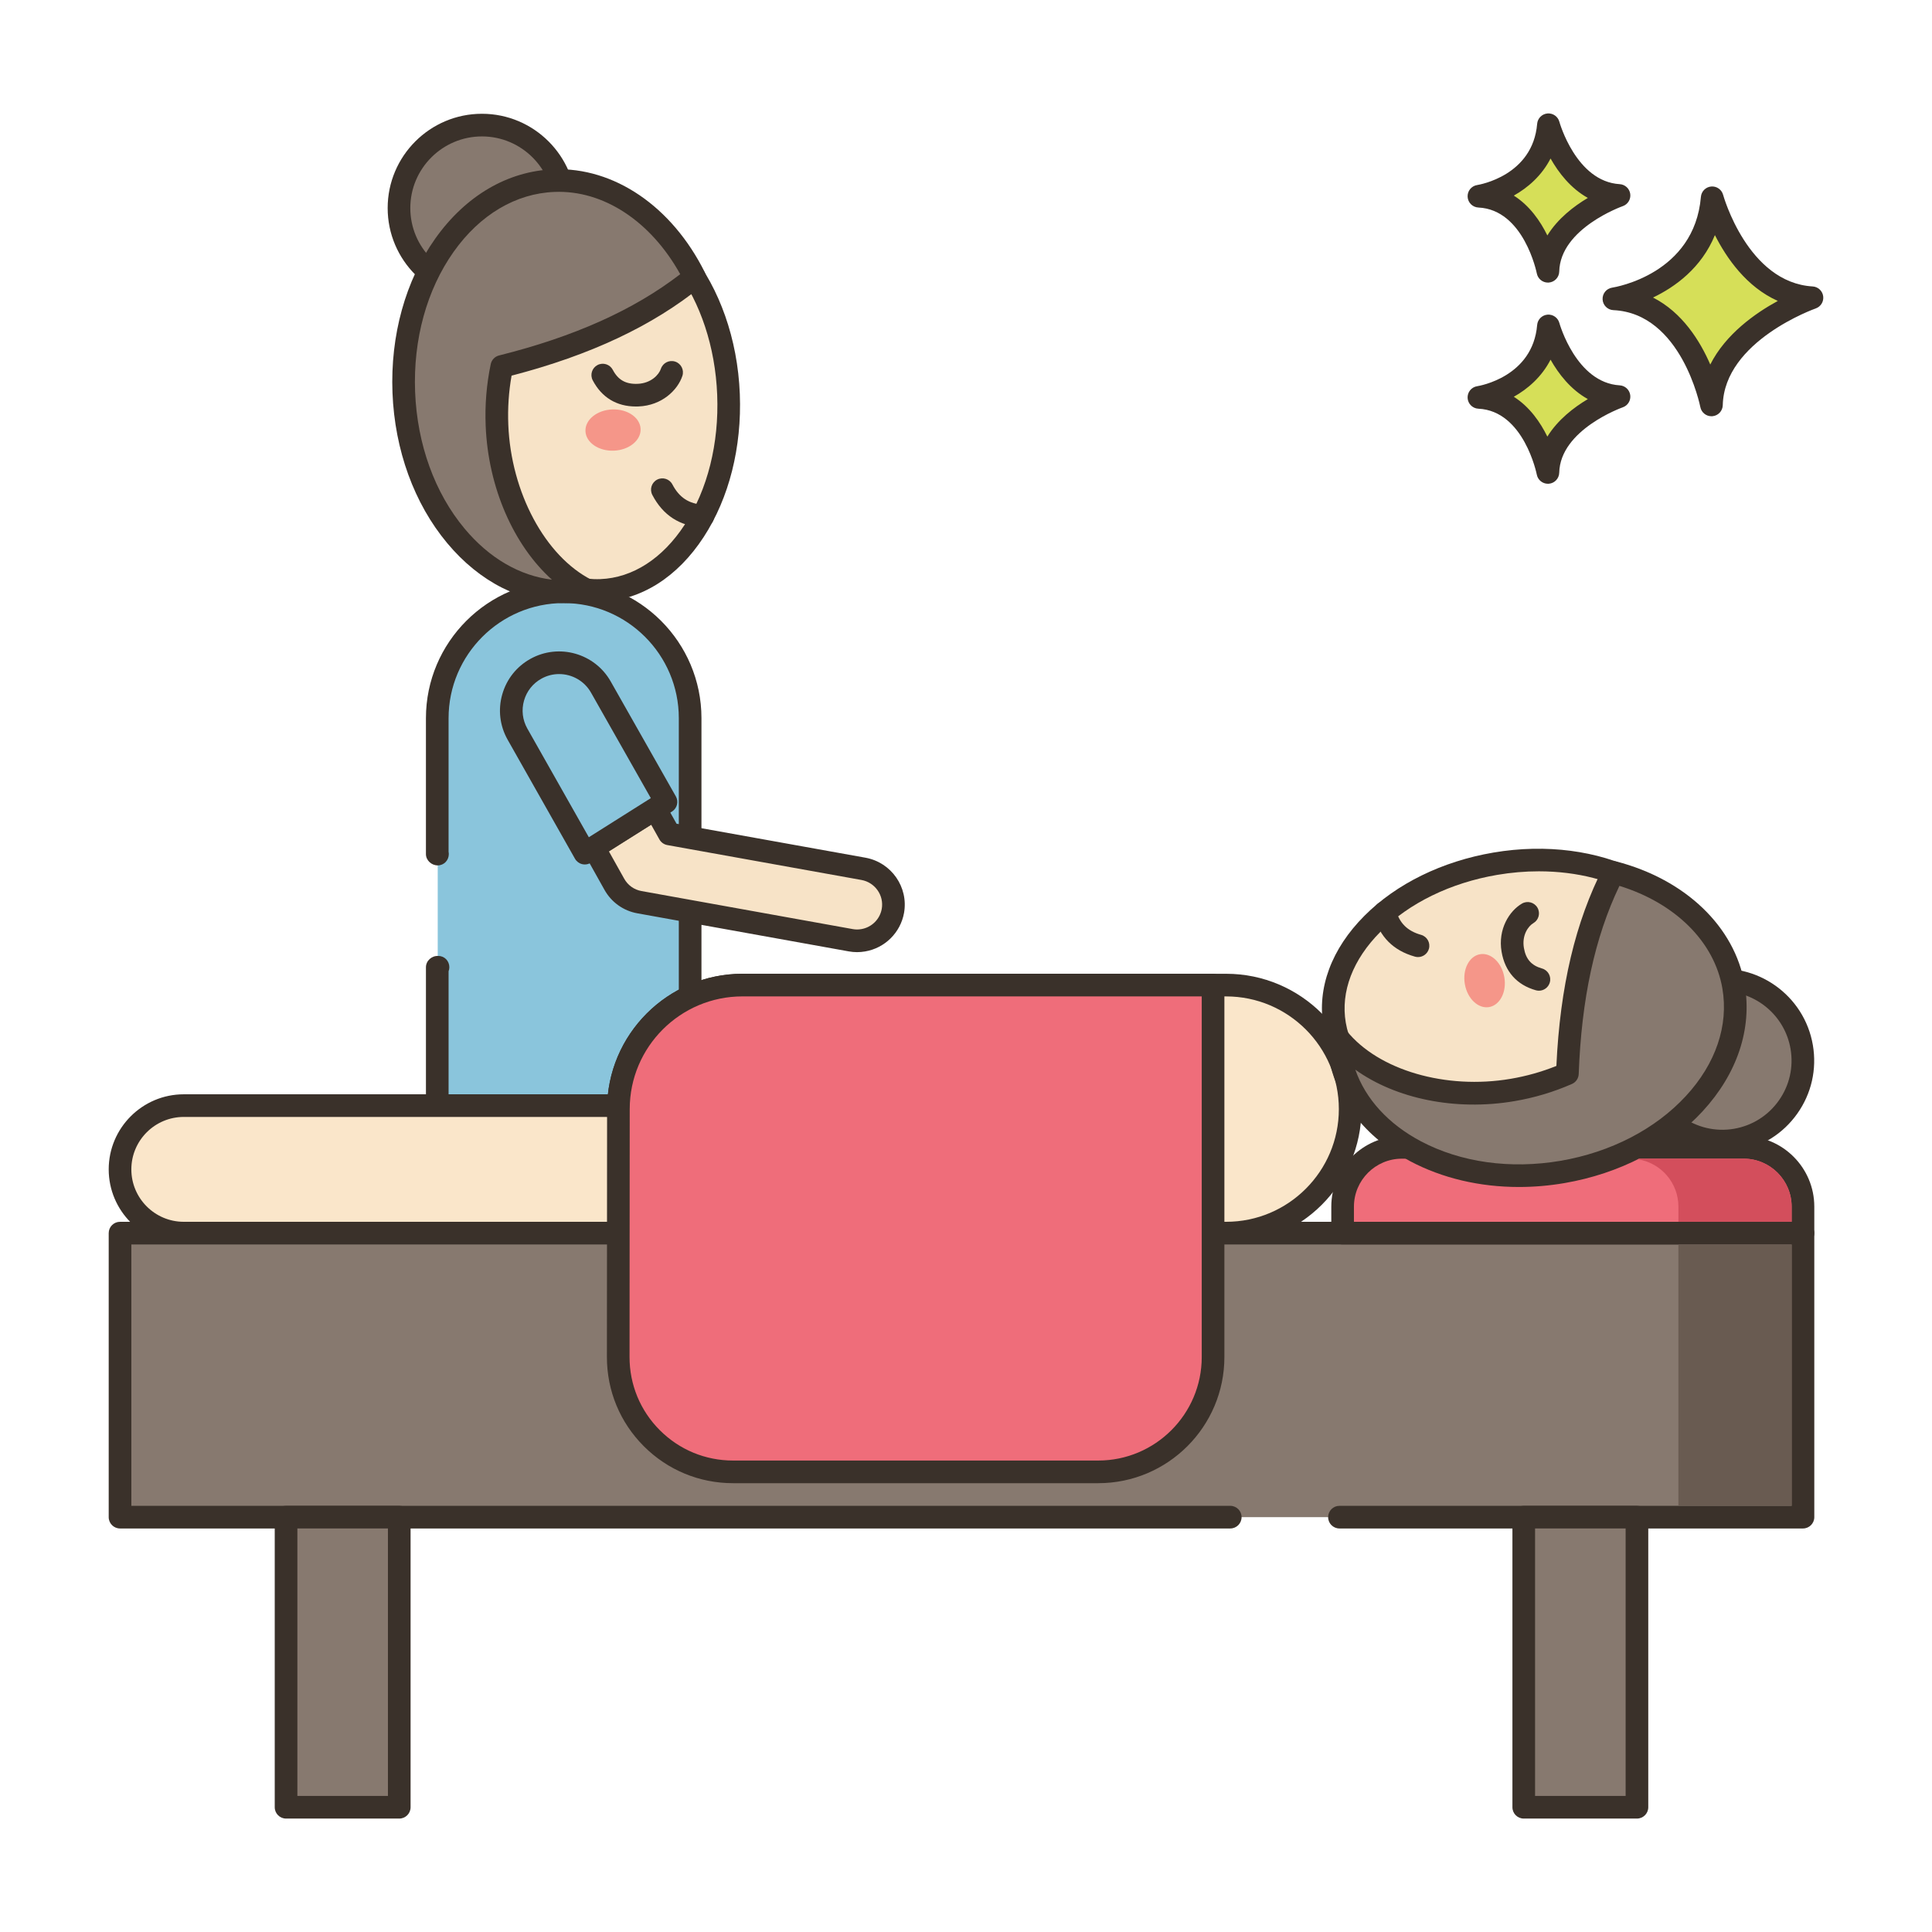 <svg id="Layer_1" enable-background="new 0 0 256 256" height="512" viewBox="0 0 256 256" width="512" xmlns="http://www.w3.org/2000/svg"><g><g><g><circle cx="63.861" cy="27.569" fill="#87796f" r="10.993"/></g></g><g><g><path d="m63.861 15.076c-6.889 0-12.493 5.604-12.493 12.493s5.605 12.493 12.493 12.493c6.889 0 12.493-5.604 12.493-12.493s-5.604-12.493-12.493-12.493zm0 21.986c-5.234 0-9.493-4.259-9.493-9.493s4.259-9.493 9.493-9.493 9.493 4.259 9.493 9.493-4.258 9.493-9.493 9.493z" fill="#3a312a"/></g></g><g><g><path d="m74.694 78.411c-9.253 0-16.754 7.501-16.754 16.753v18.007c.021 0 .039-.003.06-.003v14.997c-.021 0-.039-.003-.06-.003v20.973h33.507v-53.971c0-9.253-7.501-16.753-16.753-16.753z" fill="#8ac5dc"/></g></g><g><g><path d="m74.693 76.911c-10.065 0-18.254 8.188-18.254 18.253v18.007c0 .829.732 1.497 1.56 1.497s1.47-.67 1.47-1.499c0-.101-.011-.199-.03-.294v-17.711c0-8.411 6.843-15.253 15.254-15.253s15.254 6.843 15.254 15.253v52.471h-30.507v-18.941c.065-.164.101-.341.101-.527 0-.829-.631-1.499-1.46-1.499-.858-.055-1.641.629-1.641 1.495v20.972c0 .829.671 1.5 1.5 1.5h33.507c.829 0 1.5-.671 1.5-1.5v-53.971c0-10.065-8.188-18.253-18.254-18.253z" fill="#3a312a"/></g></g><g><g><path d="m226.875 26.207c-.974 11.564-13.025 13.389-13.025 13.389 10.347.487 12.925 14.059 12.925 14.059.221-9.677 13.321-14.202 13.321-14.202-9.813-.587-13.221-13.246-13.221-13.246z" fill="#d6df58"/></g></g><g><g><path d="m240.185 37.956c-8.604-.514-11.831-12.024-11.863-12.14-.191-.703-.862-1.169-1.583-1.102-.725.066-1.298.642-1.359 1.367-.86 10.215-11.313 11.963-11.754 12.032-.763.115-1.313.79-1.273 1.561.04.77.657 1.384 1.427 1.421 9.028.425 11.499 12.719 11.523 12.843.137.711.759 1.217 1.472 1.217.042 0 .084-.001.126-.005.764-.064 1.357-.693 1.375-1.459.194-8.509 12.191-12.777 12.312-12.819.675-.235 1.092-.915.994-1.623-.099-.709-.683-1.25-1.397-1.293zm-13.565 10.346c-1.357-3.13-3.709-6.907-7.587-8.876 2.931-1.405 6.409-3.913 8.202-8.273 1.551 3.071 4.2 6.88 8.334 8.722-3.008 1.64-6.923 4.405-8.949 8.427z" fill="#3a312a"/></g></g><g><g><path d="m205.176 43.188c-.689 8.179-9.212 9.47-9.212 9.47 7.318.344 9.142 9.944 9.142 9.944.156-6.844 9.422-10.045 9.422-10.045-6.942-.415-9.352-9.369-9.352-9.369z" fill="#d6df58"/></g></g><g><g><path d="m214.617 51.059c-5.766-.345-7.972-8.185-7.994-8.264-.19-.702-.855-1.165-1.582-1.102-.726.065-1.299.642-1.36 1.368-.579 6.871-7.647 8.066-7.942 8.113-.763.115-1.313.79-1.273 1.561.04.77.657 1.384 1.427 1.421 6.035.284 7.724 8.644 7.739 8.726.135.712.759 1.22 1.473 1.22.041 0 .083-.001.125-.005.765-.063 1.358-.694 1.376-1.461.13-5.709 8.332-8.634 8.413-8.662.677-.234 1.094-.913.996-1.622-.098-.708-.683-1.25-1.398-1.293zm-9.584 6.795c-.924-1.886-2.34-3.947-4.447-5.28 1.856-1.041 3.697-2.63 4.871-4.917 1.057 1.874 2.654 3.955 4.941 5.224-1.85 1.101-3.989 2.741-5.365 4.973z" fill="#3a312a"/></g></g><g><g><path d="m205.176 16.53c-.689 8.179-9.212 9.471-9.212 9.471 7.318.344 9.142 9.944 9.142 9.944.156-6.845 9.422-10.045 9.422-10.045-6.942-.416-9.352-9.37-9.352-9.37z" fill="#d6df58"/></g></g><g><g><path d="m214.618 24.402c-5.767-.345-7.973-8.186-7.994-8.265-.19-.702-.855-1.166-1.582-1.102-.726.065-1.299.642-1.36 1.368-.579 6.871-7.647 8.067-7.942 8.114-.763.115-1.313.79-1.273 1.561.04.77.657 1.384 1.428 1.421 6.035.284 7.723 8.644 7.739 8.726.135.713.759 1.22 1.472 1.22.042 0 .083-.001.125-.005.765-.063 1.358-.694 1.376-1.461.13-5.709 8.331-8.634 8.413-8.662.676-.234 1.094-.913.996-1.622-.099-.709-.684-1.25-1.398-1.293zm-9.585 6.795c-.924-1.886-2.34-3.947-4.447-5.28 1.856-1.041 3.697-2.63 4.871-4.916 1.057 1.874 2.655 3.954 4.941 5.224-1.85 1.1-3.989 2.739-5.365 4.972z" fill="#3a312a"/></g></g><g><g><path d="m96.531 52.271c-.549-13.951-9.014-24.946-18.909-24.558-9.894.388-17.47 12.012-16.922 25.963.549 13.951 9.014 24.946 18.909 24.558 9.894-.388 17.471-12.012 16.922-25.963z" fill="#f7e3c7"/></g></g><g><g><path d="m98.03 52.212c-.58-14.754-9.761-26.401-20.466-25.998-5.285.207-10.106 3.252-13.575 8.575-3.365 5.162-5.065 11.891-4.788 18.946.57 14.498 9.442 26.009 19.906 26.009.186 0 .374-.003.56-.011 5.285-.207 10.106-3.252 13.575-8.575 3.365-5.162 5.066-11.89 4.788-18.946zm-7.301 17.308c-2.923 4.485-6.894 7.047-11.179 7.215-9.029.346-16.836-10.015-17.351-23.118-.253-6.439 1.275-12.544 4.303-17.19 2.923-4.485 6.893-7.047 11.179-7.215.151-.006.301-.009.452-.009 8.858 0 16.393 10.243 16.899 23.127.254 6.44-1.275 12.545-4.303 17.19z" fill="#3a312a"/></g></g><g><g><path d="m65.853 56.339c-.112-2.722.128-5.333.641-7.783 9.297-2.322 18.203-5.846 25.546-11.82-3.964-7.936-10.909-13.108-18.628-12.804-11.587.448-20.491 13.012-19.907 28.058.593 15.039 10.466 26.866 22.045 26.41.729-.032 1.441-.104 2.146-.232-6.35-3.235-11.451-11.9-11.843-21.829z" fill="#87796f"/></g></g><g><g><path d="m92.986 37.899c.545-.443.709-1.206.395-1.834-4.356-8.723-12.009-13.935-20.027-13.632-6.079.235-11.648 3.498-15.683 9.186-3.949 5.567-5.96 12.822-5.665 20.429v.001c.3 7.602 2.874 14.675 7.25 19.917 4.294 5.144 9.822 7.945 15.644 7.945.238 0 .477-.005.716-.014.842-.037 1.61-.121 2.349-.255.633-.115 1.122-.622 1.215-1.258.093-.637-.23-1.262-.803-1.554-6.137-3.126-10.671-11.578-11.025-20.554-.09-2.182.056-4.364.434-6.502 10.472-2.717 18.724-6.607 25.2-11.875zm-28.632 18.499c.325 8.213 3.707 15.851 8.775 20.409-4.267-.51-8.308-2.854-11.57-6.763-3.954-4.736-6.281-11.168-6.555-18.113-.27-6.949 1.546-13.546 5.113-18.576 3.483-4.912 8.226-7.726 13.354-7.924 6.481-.269 12.773 3.893 16.661 10.901-6.179 4.753-14.047 8.281-24.002 10.768-.558.139-.987.585-1.105 1.148-.558 2.67-.784 5.413-.671 8.15z" fill="#3a312a"/></g></g><g><g><path d="m81.123 54.253c-2.018.079-3.606 1.366-3.547 2.875.059 1.508 1.743 2.667 3.761 2.588s3.606-1.366 3.547-2.875c-.059-1.508-1.743-2.667-3.761-2.588z" fill="#f59689"/></g></g><g><g><path d="m114.421 115.127-25.735-4.627-1.868-3.333-8.143 5.131 2.716 4.853c.697 1.266 1.93 2.146 3.35 2.397l27.987 5.04c.557.103 1.116.097 1.646.006 1.943-.325 3.567-1.832 3.938-3.886.467-2.616-1.272-5.104-3.891-5.581z" fill="#f7e3c7"/></g></g><g><g><path d="m114.686 113.651-25.038-4.502-1.522-2.716c-.201-.359-.541-.619-.939-.72-.399-.103-.821-.035-1.169.185l-8.143 5.131c-.675.425-.899 1.305-.509 2.001l2.711 4.844c.921 1.671 2.525 2.819 4.398 3.149l27.979 5.039c.365.068.735.102 1.107.102.354 0 .71-.031 1.065-.092 2.616-.44 4.69-2.488 5.162-5.101.61-3.413-1.677-6.696-5.102-7.32zm2.149 6.789c-.247 1.369-1.336 2.443-2.709 2.673-.003 0-.006.001-.009.001-.378.066-.753.064-1.124-.004l-27.992-5.041c-.979-.173-1.816-.771-2.301-1.652l-2.021-3.61 5.602-3.53 1.096 1.956c.219.391.602.664 1.043.743l25.731 4.626c1.8.329 3.004 2.051 2.684 3.838z" fill="#3a312a"/></g></g><g><g><path d="m79.628 91.058c-1.708-3.048-5.559-4.141-8.614-2.445-3.07 1.705-4.172 5.58-2.456 8.645l8.934 15.79 10.754-6.784z" fill="#8ac5dc"/></g></g><g><g><path d="m89.552 105.523-8.615-15.199c-2.106-3.758-6.884-5.116-10.65-3.023-1.836 1.02-3.163 2.693-3.737 4.713-.574 2.021-.326 4.143.703 5.982l8.934 15.79c.202.357.542.616.94.716.121.03.244.045.366.045.281 0 .559-.079.8-.231l10.754-6.784c.677-.428.899-1.312.505-2.009zm-11.529 5.415-8.156-14.414c-.633-1.132-.787-2.442-.432-3.69.354-1.247 1.174-2.281 2.308-2.91.741-.412 1.545-.607 2.34-.607 1.699 0 3.352.894 4.241 2.48l7.913 13.96z" fill="#3a312a"/></g></g><g><g><path d="m93.209 66.871c-1.897-.088-3.204-.939-4.113-2.681-.383-.734-1.289-1.017-2.024-.635-.734.383-1.019 1.29-.635 2.024 1.414 2.708 3.646 4.15 6.634 4.289.023.001.047.001.07.001.797 0 1.46-.626 1.498-1.431.038-.827-.602-1.529-1.43-1.567z" fill="#3a312a"/></g></g><g><g><path d="m89.466 47.915c-.787-.259-1.634.167-1.895.954-.252.762-1.282 1.92-3.087 1.991-1.563.059-2.58-.511-3.288-1.859-.385-.732-1.29-1.016-2.025-.631-.733.385-1.016 1.292-.631 2.025 1.194 2.275 3.171 3.469 5.729 3.469.109 0 .22-.002.332-.006 3.118-.122 5.202-2.184 5.818-4.047.26-.788-.167-1.636-.953-1.896z" fill="#3a312a"/></g></g><g><g><path d="m24.351 146.5c-4.665 0-8.447 3.782-8.447 8.447 0 4.665 3.782 8.447 8.447 8.447h77.553v-16.894z" fill="#fae6ca"/></g></g><g><g><path d="m101.904 145h-77.553c-5.485 0-9.947 4.462-9.947 9.947s4.462 9.947 9.947 9.947h77.553c.829 0 1.5-.671 1.5-1.5v-16.894c0-.829-.672-1.5-1.5-1.5zm-1.5 16.895h-76.053c-3.831 0-6.947-3.117-6.947-6.947s3.116-6.948 6.947-6.948h76.053z" fill="#3a312a"/></g></g><g><g><path d="m162.471 130.53h-64.096c-9.075 0-16.432 7.357-16.432 16.432s7.357 16.432 16.432 16.432h64.096c9.075 0 16.432-7.357 16.432-16.432.001-9.075-7.356-16.432-16.432-16.432z" fill="#fae6ca"/></g></g><g><g><path d="m162.471 129.03h-64.096c-9.888 0-17.932 8.044-17.932 17.933 0 9.888 8.044 17.932 17.932 17.932h64.096c9.888 0 17.933-8.044 17.933-17.932 0-9.889-8.045-17.933-17.933-17.933zm0 32.865h-64.096c-8.233 0-14.932-6.699-14.932-14.932 0-8.234 6.699-14.933 14.932-14.933h64.096c8.234 0 14.933 6.699 14.933 14.933 0 8.233-6.699 14.932-14.933 14.932z" fill="#3a312a"/></g></g><g><g><path d="m15.904 163.395h223v37.635h-223z" fill="#87796f"/></g></g><g><g><path d="m238.904 161.895h-223c-.829 0-1.5.671-1.5 1.5v37.635c0 .829.671 1.5 1.5 1.5h147.112c.829 0 1.5-.671 1.5-1.5s-.671-1.5-1.5-1.5h-145.612v-34.635h220v34.635h-59.919c-.829 0-1.5.671-1.5 1.5s.671 1.5 1.5 1.5h61.419c.829 0 1.5-.671 1.5-1.5v-37.635c0-.829-.672-1.5-1.5-1.5z" fill="#3a312a"/></g></g><g><g><path d="m201.904 201.03h15v38.44h-15z" fill="#87796f"/></g></g><g><g><path d="m216.904 199.53h-15c-.829 0-1.5.671-1.5 1.5v38.44c0 .829.671 1.5 1.5 1.5h15c.829 0 1.5-.671 1.5-1.5v-38.44c0-.829-.672-1.5-1.5-1.5zm-1.5 38.44h-12v-35.44h12z" fill="#3a312a"/></g></g><g><g><path d="m37.904 201.03h15v38.44h-15z" fill="#87796f"/></g></g><g><g><path d="m52.904 199.53h-15c-.829 0-1.5.671-1.5 1.5v38.44c0 .829.671 1.5 1.5 1.5h15c.829 0 1.5-.671 1.5-1.5v-38.44c0-.829-.672-1.5-1.5-1.5zm-1.5 38.44h-12v-35.44h12z" fill="#3a312a"/></g></g><g><g><path d="m231.048 152.03h-45.29c-4.338 0-7.855 3.517-7.855 7.855v3.51h61v-3.51c.001-4.338-3.516-7.855-7.855-7.855z" fill="#ef6d7a"/></g></g><g><g><path d="m231.048 150.53h-45.289c-5.158 0-9.355 4.197-9.355 9.355v3.509c0 .829.671 1.5 1.5 1.5h61c.829 0 1.5-.671 1.5-1.5v-3.509c0-5.158-4.197-9.355-9.356-9.355zm6.356 11.365h-58v-2.009c0-3.504 2.851-6.355 6.355-6.355h45.289c3.504 0 6.356 2.851 6.356 6.355z" fill="#3a312a"/></g></g><g><g><path d="m238.735 138.734c-.992-5.81-6.505-9.717-12.315-8.725-5.81.991-9.715 6.504-8.724 12.314.992 5.81 6.505 9.717 12.315 8.725 5.81-.991 9.716-6.504 8.724-12.314z" fill="#87796f"/></g></g><g><g><path d="m240.214 138.481c-1.129-6.617-7.433-11.08-14.046-9.951-3.205.546-6.005 2.309-7.884 4.961s-2.613 5.879-2.066 9.084c1.011 5.926 6.172 10.126 11.992 10.126.678 0 1.364-.057 2.054-.175 3.205-.547 6.004-2.309 7.884-4.961 1.879-2.652 2.613-5.878 2.066-9.084zm-4.514 7.35c-1.416 1.999-3.526 3.327-5.941 3.739-4.984.848-9.732-2.514-10.584-7.499-.412-2.415.141-4.846 1.557-6.845s3.526-3.327 5.94-3.739h.001c.52-.088 1.036-.131 1.547-.131 4.385 0 8.275 3.165 9.037 7.63.412 2.415-.141 4.846-1.557 6.845z" fill="#3a312a"/></g></g><g><g><path d="m225.264 127.49c-1.619-9.483-13.77-15.321-27.141-13.04s-22.898 11.818-21.28 21.301c1.619 9.483 13.77 15.321 27.141 13.04s22.899-11.818 21.28-21.301z" fill="#f7e3c7"/></g></g><g><g><path d="m226.742 127.238c-1.755-10.282-14.705-16.682-28.872-14.266-6.771 1.155-12.833 4.126-17.07 8.368-4.373 4.377-6.303 9.584-5.436 14.664 1.505 8.815 11.236 14.777 22.909 14.776 1.943 0 3.942-.165 5.963-.51 6.771-1.155 12.833-4.127 17.07-8.368 4.373-4.377 6.303-9.585 5.436-14.664zm-7.558 12.543c-3.801 3.805-9.289 6.479-15.452 7.531-12.536 2.139-23.933-3.162-25.41-11.814-.699-4.094.935-8.369 4.602-12.039 3.801-3.805 9.289-6.479 15.452-7.531 1.879-.321 3.732-.474 5.531-.474 10.197 0 18.623 4.933 19.879 12.288.698 4.094-.936 8.37-4.602 12.039z" fill="#3a312a"/></g></g><g><g><path d="m229.703 130.733c-1.261-7.398-7.573-12.961-15.911-15.134-4.203 8.18-5.764 17.354-6.104 26.656-2.226.979-4.659 1.732-7.27 2.173-9.517 1.622-18.777-1.487-23.128-6.873.02.696.094 1.387.21 2.086 1.892 11.098 15.117 18.107 29.53 15.649 14.421-2.465 24.574-13.453 22.673-24.557z" fill="#87796f"/></g></g><g><g><path d="m231.182 130.481c-1.31-7.682-7.829-13.94-17.012-16.334-.68-.177-1.391.142-1.712.766-3.707 7.213-5.747 15.834-6.229 26.329-1.946.783-3.981 1.355-6.062 1.707-8.588 1.461-17.514-1.143-21.708-6.336-.404-.5-1.081-.686-1.687-.465-.603.223-.998.806-.98 1.449.021.731.096 1.48.231 2.296.995 5.837 4.847 10.802 10.846 13.981 4.244 2.249 9.21 3.409 14.393 3.409 1.985 0 4.003-.17 6.023-.515h.001c7.299-1.249 13.8-4.623 18.305-9.501 4.604-4.986 6.59-10.948 5.591-16.786zm-7.797 14.752c-4.058 4.395-9.956 7.441-16.606 8.58-6.648 1.132-13.218.213-18.506-2.588-4.315-2.287-7.33-5.603-8.688-9.489 5.358 3.852 13.254 5.505 21.084 4.171 2.63-.444 5.195-1.21 7.624-2.278.526-.231.874-.744.895-1.318.363-9.941 2.129-18.112 5.394-24.928 7.407 2.288 12.589 7.419 13.644 13.604.837 4.899-.881 9.959-4.841 14.246z" fill="#3a312a"/></g></g><g><g><path d="m199.333 129.495c-.33-1.934-1.77-3.302-3.215-3.056s-2.35 2.015-2.02 3.949 1.77 3.302 3.215 3.055 2.351-2.015 2.02-3.948z" fill="#f59689"/></g></g><g><g><path d="m188.298 123.871c-1.821-.51-2.884-1.572-3.344-3.341-.208-.801-1.027-1.281-1.83-1.074-.802.208-1.282 1.028-1.074 1.83.736 2.828 2.566 4.669 5.439 5.474.135.038.271.056.405.056.656 0 1.258-.434 1.443-1.096.224-.798-.241-1.626-1.039-1.849z" fill="#3a312a"/></g></g><g><g><path d="m204.324 128.329c-1.405-.397-2.144-1.235-2.398-2.718-.292-1.708.589-2.903 1.252-3.29.716-.417.958-1.335.541-2.051-.416-.715-1.335-.958-2.051-.541-1.66.967-3.212 3.378-2.699 6.387.448 2.624 2.018 4.388 4.539 5.1.136.039.273.057.409.057.654 0 1.256-.432 1.442-1.093.226-.797-.238-1.626-1.035-1.851z" fill="#3a312a"/></g></g><g><g><path d="m98.375 130.53c-9.075 0-16.432 7.357-16.432 16.432 0 5.309-.013 20.856-.025 32.846-.008 8.408 6.806 15.222 15.214 15.222h48.391c8.402 0 15.214-6.812 15.214-15.214v-49.286z" fill="#ef6d7a"/></g></g><g><g><path d="m160.737 129.03h-62.362c-9.888 0-17.932 8.044-17.932 17.932 0 5.309-.014 20.855-.024 32.845-.004 4.467 1.732 8.667 4.89 11.826 3.157 3.158 7.357 4.897 11.824 4.897h48.391c9.216 0 16.714-7.498 16.714-16.713v-49.287c-.001-.829-.673-1.5-1.501-1.5zm-1.5 50.786c0 7.562-6.152 13.713-13.714 13.713h-48.391c-3.666 0-7.111-1.427-9.702-4.019-2.591-2.591-4.015-6.037-4.012-9.702.011-11.991.024-27.539.024-32.848 0-8.233 6.699-14.932 14.932-14.932h60.862v47.788z" fill="#3a312a"/></g></g><g><g><path d="m222.4 164.89h15v34.64h-15z" fill="#695b51"/></g></g><g><g><path d="m231.05 153.53h-13.88c-.05.03-.11.05-.16.08 3.05.46 5.39 3.1 5.39 6.28v2h15v-2c0-3.51-2.85-6.36-6.35-6.36z" fill="#d34e5c"/></g></g></g></svg>